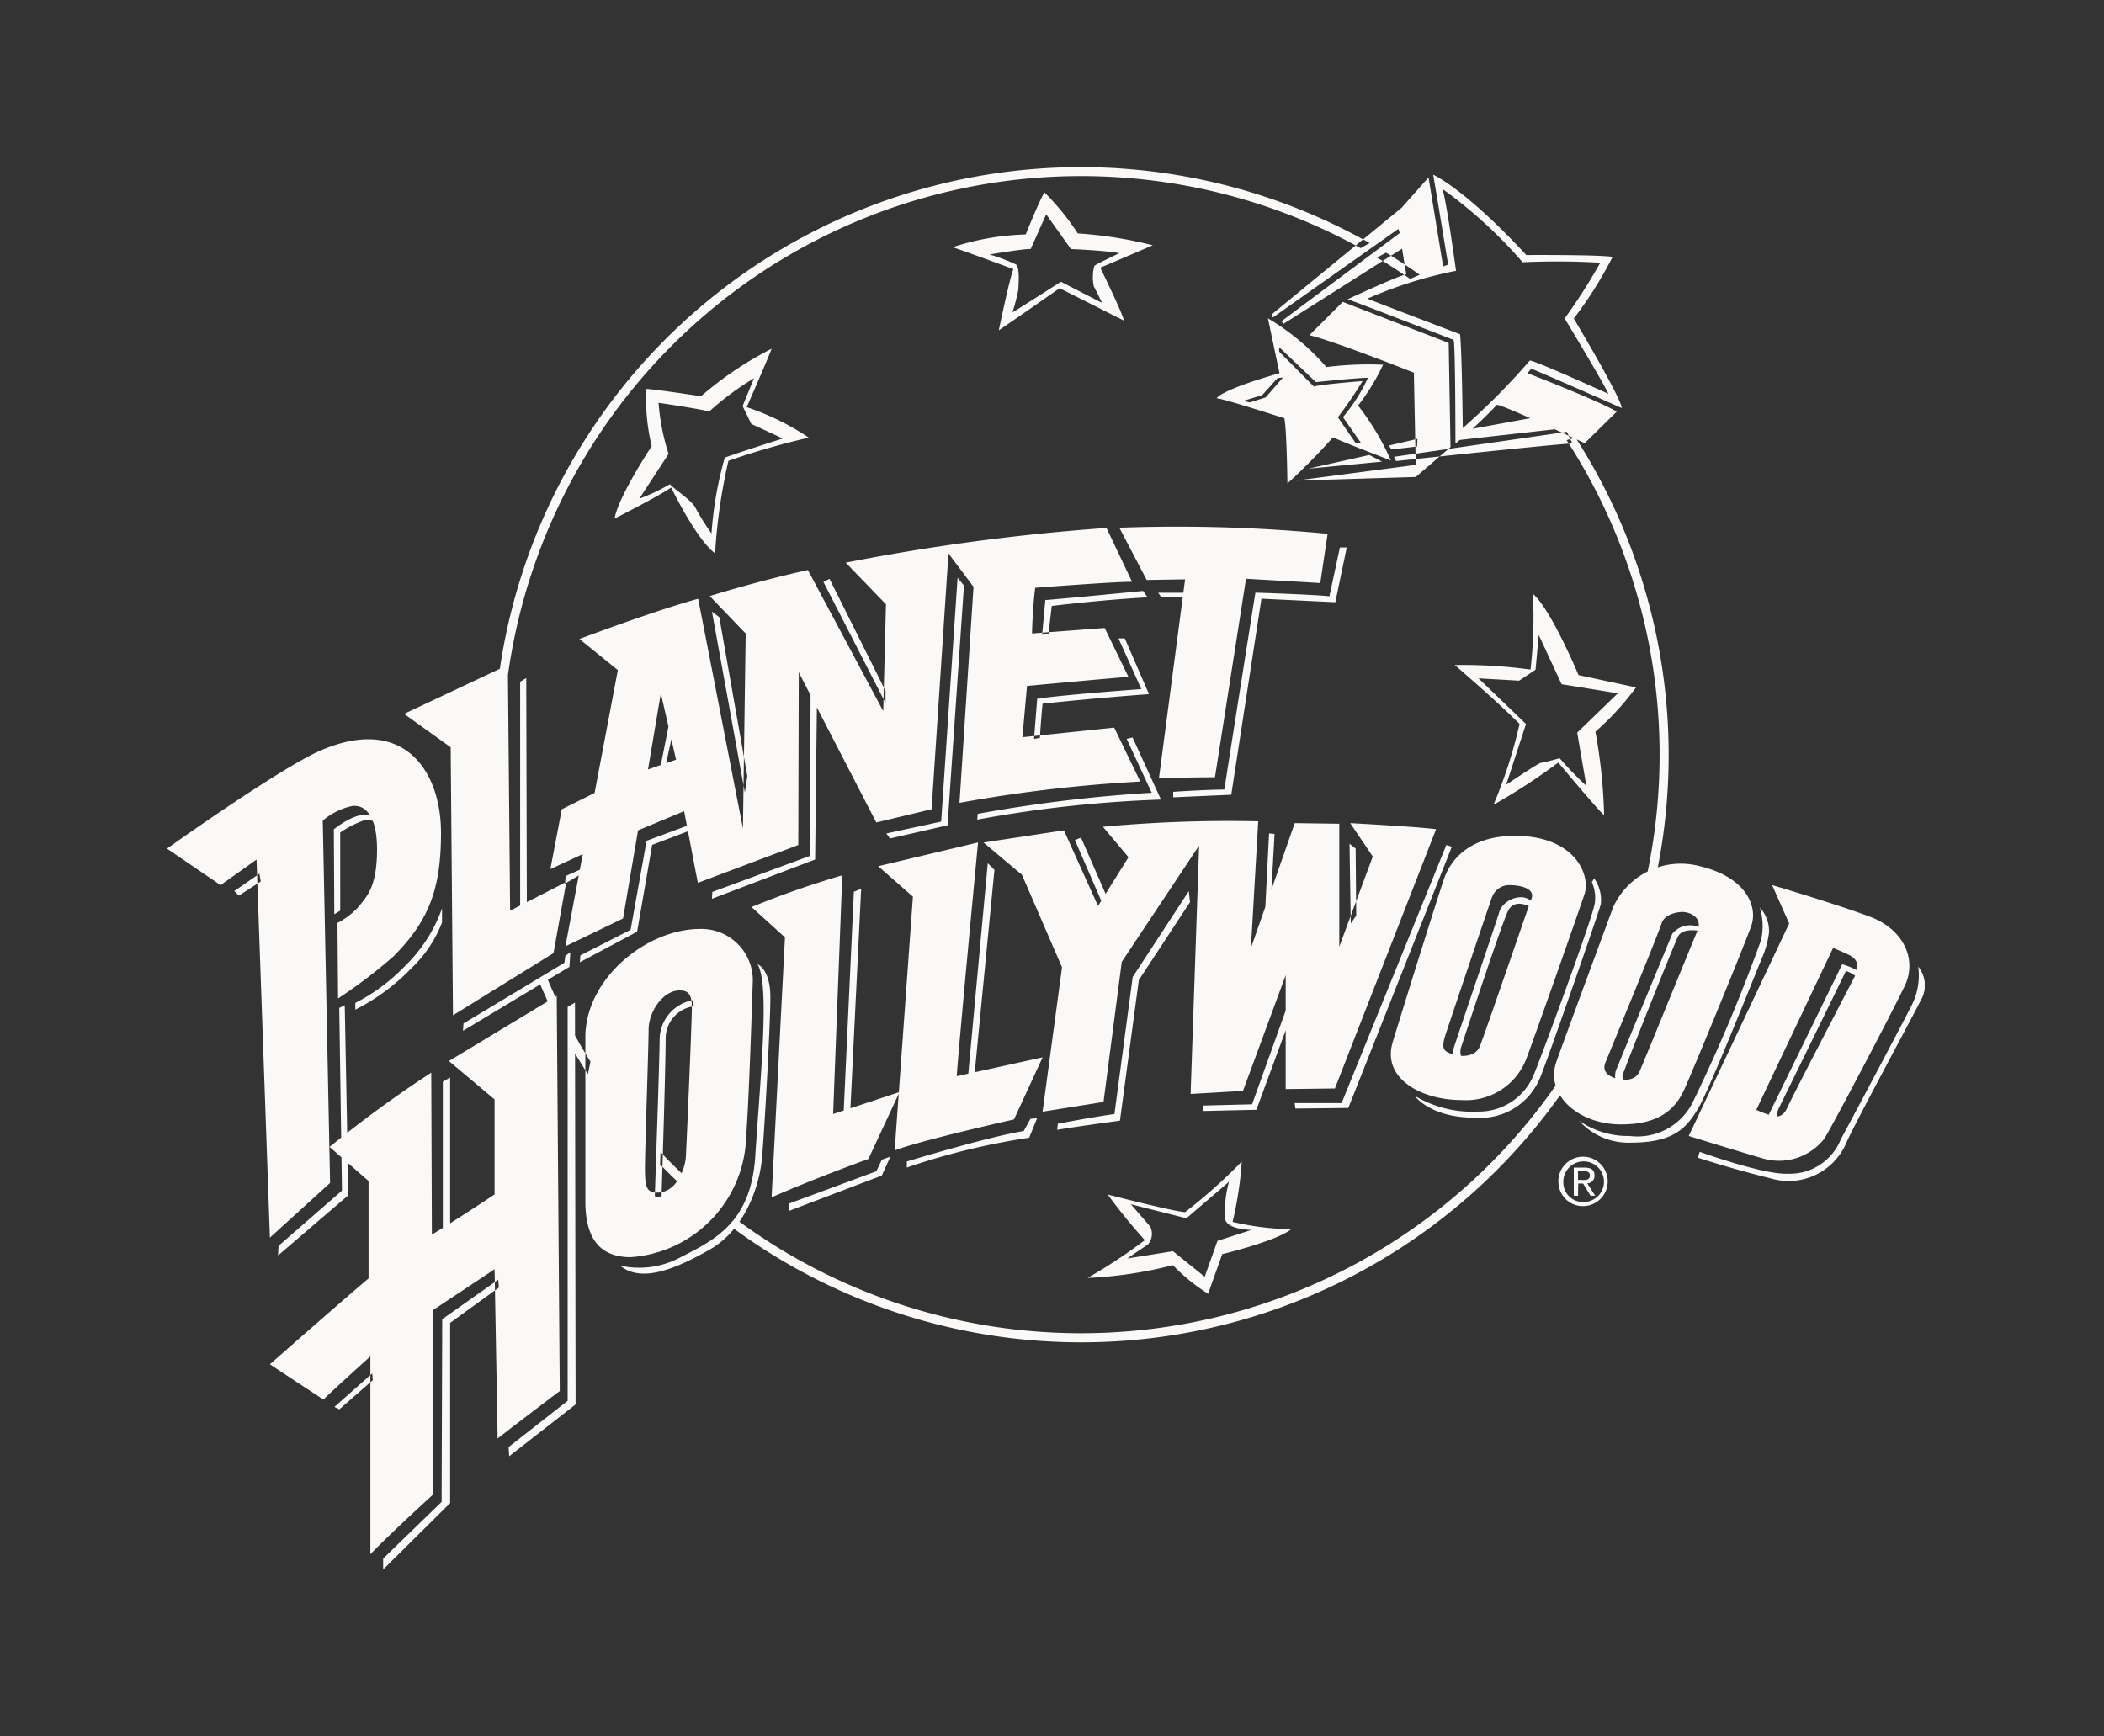 <svg xmlns="http://www.w3.org/2000/svg" xmlns:xlink="http://www.w3.org/1999/xlink" id="Planet_Logo_Desktop" data-name="Planet Logo | Desktop" width="126" height="104" viewBox="0 0 126 104"><rect x="0" y="0" width="126" height="104" fill="#333333" stroke="none"/><defs><clipPath id="clip-path"><rect id="Rectangle_4" data-name="Rectangle 4" width="105.263" height="84" fill="none"></rect></clipPath></defs><rect id="Container" width="126" height="104" fill="none"></rect><g id="Logo" transform="translate(10 10)"><g id="Group_3" data-name="Group 3" clip-path="url(#clip-path)"><path id="Path_3" data-name="Path 3" d="M31.121,60.557q-.446-.421-.883-.853c-.232-.23-.458-.465-.682-.7l-.025.737c.109.114.22.226.333.338q.547.55,1.123,1.072ZM84.352,16.212a35.178,35.178,0,0,1-50.479,47.32l.281-.452A34.653,34.653,0,0,0,83.818,16.36ZM72.463,5.427q1.013.6,1.983,1.277l.574-.246q-.982-.7-2.015-1.323ZM20.09,35.2A34.649,34.649,0,0,1,71.485,4.862l.536-.307A35.167,35.167,0,0,0,19.56,35.2M24.336,51.84q.487.888,1.023,1.746l-.152.748q-.481-.741-.926-1.512Zm-1.58-3.284c.018.045.038.09.058.14q.25.594.524,1.178l-.192.827q-.434-.887-.82-1.8l-.044-.1ZM6.163,64.127l-.8-22.646L3.21,43.013,0,40.826s6.747-4.814,9.19-5.872c4.987-2.159,7.22,1.217,7.22,4.924,0,3.307-.7,5.253-2.845,7.4A29.729,29.729,0,0,1,10.246,49.8l-.037-4.521a4.566,4.566,0,0,0,1.312-1.022c.4-.547,1.058-1.058,1.058-3.392,0-1.858-.62-2.7-1.5-2.588a3.972,3.972,0,0,0-1.75.874l.438,21.7Zm16.984-17.04.766-4.265-3.364,1.722-.136-14.713L14.2,32.757l2.789,2,.138,16.054Zm33.886-25.48a94.6,94.6,0,0,1,12.472.365l-.438,2.947-4.448-.255-1.86,11.889s-2.006,0-3.356.072L60.971,24.7l-2.3.036ZM10.375,44.541l-.355.218-.028-5.086s1.477-1.231,2.269-.766l.192.3a1.471,1.471,0,0,0-.629-.083,6.225,6.225,0,0,0-1.45.738ZM4.03,43.369l.274.272,1.312-.848-.081-.465Zm7.248,7.11v-.41A11.026,11.026,0,0,0,14.2,47.91a9.051,9.051,0,0,0,2.271-3.5v.842a7.5,7.5,0,0,1-1.833,2.736,12.341,12.341,0,0,1-3.368,2.488m-.953-.105.328-.164.219,11.377-4.212,3.61.027-.574,3.8-3.31Zm7.412,1.367.027-.438L23.8,47.663l.055-.411.3-.219-.055.876Zm6.1-8.807.055-.465L24.925,42l-.138.355Zm.9,4.7.027-.41,3.009-1.531.957-5.333L31.3,39.4l.055.328-2.3.874-.9,5.2Zm7.931-4.212,5.853-2.16.028-9.736.383.465-.109,9.491-6.181,2.352Zm10.639-3.2-.218-.3,3.281-.71.984-14.605.383.465-.984,14.36Zm5.224-1.12.028-.355a86.47,86.47,0,0,1,10.42-1.263l-1.5-3.228.355-.083,1.7,3.719a73.925,73.925,0,0,0-11,1.2m3.747-4.89s.081-1.286.164-2.052c0,0,2.707-.3,6.372-.574l-1.45-3.336h-.377l1.368,3.036s-4.239.3-6.236.574l-.191,2.407Zm.519-6.236.192-1.669s2.815-.355,5.742-.519l-.272-.382s-4.733.463-5.853.546l-.192,2.079Zm7.467,9.791v-.328s1.5-.11,3.062-.14c0,0,1.012-6.483,1.86-11.79,0,0,3.528.109,4.431.219l.629-2.926h.41l-.684,3.281-4.424-.212L63.735,37.6Zm.657-11.979H59.549l-.191-.274h1.613ZM30.705,49.322c.473,0,.728.182.728,1.022s-.327,8.5-.365,9.006-.473,2.079-1.714,2.079c-.655,0-.73-.365-.73-1.495s.219-7.256.219-8.281.842-2.334,1.861-2.334M27.79,65.294a7.434,7.434,0,0,0,6.893-7.183c.182-2.552.327-7.329.4-9.373a3.078,3.078,0,0,0-3.173-3.1c-3.151,0-6.855,2.947-6.855,6.491v9.815c0,2.115.765,3.354,2.734,3.354m7.218-20.973a55.327,55.327,0,0,1,5.433-1.9l-.547,14.295,3.976-1.314-1.861,4.007s-3.245,1.172-5.8,2.3l.8-15.571Zm8.569,14.586,1.095-15.206-2.079-1.825,5.979-1.422s-1.166,12.251-1.276,14l5.142-1.13-1.714,3.719s-5.689,1.277-7.148,1.86M48.9,40.461l4.814-.73,2.042,4.529,1.825-2.918L56.05,39.518a81.533,81.533,0,0,1,9.3-.328l-.437,7.586L67.537,39.3l2.667.036V46.7l2.006-5.4L70.859,39.3s4.121.219,5.142.365L69.942,55.193l-2.947.036V48.411l-2.559,6.928-3.136.182.51-14.878-4.632,6.966L56.085,56l-3.649.582L53.6,47.936l-2.4-5.543ZM73.4,52.422c.363-1.2,2.734-8.824,3.1-9.847s1.458-2.515,4.23-2.515c3.573,0,4.546,2.334,4.157,3.5-.365,1.095-2.772,7.95-3.465,9.811a3.872,3.872,0,0,1-3.9,2.515c-2.448,0-4.772-1.322-4.119-3.464m5.943-8.679c-.182.511-2.479,7.3-2.772,8.205s-.108,1.02.438,1.2,1.35.14,1.606-.473,2.917-8.388,3.1-8.862-.365-.8-1.385-.8a1.088,1.088,0,0,0-.982.728m3.829,9.922c.365-1.057,3.429-9.335,3.429-9.335a4.449,4.449,0,0,1,5.214-2.444c2.844.693,3.427,2.48,3.064,3.538s-3.465,8.605-4.011,9.808-1.5,2.115-3.79,2.115c-2.667,0-4.529-1.865-3.9-3.683M89.5,45.313c-.23.738-3.1,7.694-3.354,8.315s.292.874.692.982,1.095.14,1.35-.438c.307-.7,3.137-7.658,3.464-8.421s-.4-1.13-.912-1.13c-.254,0-1.057.109-1.239.692m1.631,12.724L97.146,45.31l-1.02-2.3s3.829,1.131,5.871,1.9,2.807,2.591,2.079,4.121-4.194,8.132-4.814,9.154a3.435,3.435,0,0,1-3.683,1.2c-1.387-.4-4.449-1.349-4.449-1.349m5-1.2c.291.074.655.074.911-.509s3.573-6.966,3.975-7.731.219-1.168-.327-1.423-.912-.4-.912-.4l-4.6,9.7a9.016,9.016,0,0,0,.949.363M43.03,31.38l-3.354-6.71-.365.182,3.719,7.256Zm-8.277,5.1-1.679-9.517-.438-.328L34.606,37.47ZM24.9,41.154l-1.941.9.684-3.582,1.965-.982L27,30.135l-2.3-1.864c5.06-1.886,7.11-2.407,7.11-2.407l2.681,13.755.164-11.677L32.5,25.7c3.31-1.012,5.881-1.559,5.881-1.559l4.512,8.451.164-6.4L40.646,23.7A128.527,128.527,0,0,1,56.263,21.62l1.531,3.228c-.821-.027-5.8.356-5.8.356-.164,1.286-.191,2.736-.191,2.736l4.351-.328,1.422,2.926c-2.3.191-6.072.546-6.072.546l-.278,3.071,5.5-.574,1.559,3.228A87.023,87.023,0,0,0,47.46,38.085L48.3,25.148l-1.5-2L45.788,38.468l-3.31.793-4.644-8.994-.027,10.344L31.79,42.877l-.821-4.293-2.758,1.148-.9,5.279L23.86,46.677ZM30.486,35.5l-.911-3.975-.768,4.559Zm-.949.511.547-2.772.255.438-.474,2.152Zm-7.986,8.277-.036-13.675-.365.219V44.4Zm-5.032,10.5.438-.255v9.336l-.438.29ZM10.028,74.264l.292.146,2.006-1.75-.036-.4ZM12.946,84l4.011-3.975V69.231l2.917-2.114-.037-.474-3.354,2.371-.037,10.941-3.5,3.391Zm7.548-6.782-.037-.547L23.995,73.9V50.305l.438-.255.037,24.068ZM27.13,65.8a5.209,5.209,0,0,0,3.649-.511c2.008-1.022,4.19-2.063,4.449-6.016.327-5.033.874-10.282.14-11.523,0,0,.766.292.766,1.965s-.365,8.24-.511,9.736-.947,4.157-3.135,5.4-4.121,1.965-5.361.947m2.487-4.081-.4-.073s.291-8.387.291-9.481a2.414,2.414,0,0,1,2.007-2.261l.035.365a1.952,1.952,0,0,0-1.684,1.965c0,1.746-.248,9.485-.248,9.485m11.52-18.306.437-.182-.655,13.383-.4.146Zm6.818,11.268,1.2-12.981.4.4L48.318,54.791Zm-10.685,7.84v-.438l5.216-1.931.327-.693.511-.182-.511,1.13Zm7.039-2.588v-.365s4.772-1.458,7-1.825l.4-.73.4-.037-.474,1.168a41.545,41.545,0,0,0-7.329,1.787m9.006-2.26.038-.365s2.077-.4,3.391-.582l1.093-8.205,3.359-5.143.074.657L58.2,48.7l-1.131,8.421s-2.7.365-3.756.547M56.049,44.18l-1.677-3.867.365-.146L56.3,43.743Zm9.7.655L66,39.914l.328.036-.219,3.9Zm5.47,0-.035-4.011-.366-.291.074,4.776ZM62.029,56.541l.036-.327,2.917-.074L67.1,50.232l.035,1.095-1.895,5.141Zm5.543-.146-.037-.328h2.809l6.272-15.461.328.109-6.2,15.644Zm9.517-3.1a.854.854,0,0,1-.037-.511c.074-.254,2.518-7.439,2.735-8.167s1.385-1.2,1.933-.62l-.073.328s-.947-.584-1.349.255-2.735,7.95-2.807,8.169-.036.582.14.62ZM74.72,55.629a6.69,6.69,0,0,0,3.79.947,3.552,3.552,0,0,0,3.318-2.15c.255-.547,3.61-9.592,3.683-10.357a2.327,2.327,0,0,0-.182-1.239l.14-.219a2.251,2.251,0,0,1,.4,1.531c-.182.689-3.319,9.7-3.649,10.43a3.872,3.872,0,0,1-3.9,2.369c-2.7,0-3.6-1.312-3.6-1.312m12.033-.911a1.255,1.255,0,0,1,0-.546c.074-.219,3.21-7.8,3.392-8.242A1.374,1.374,0,0,1,91.9,45.6v.182s-1.131-.29-1.422.328-3.283,8.1-3.314,8.315.219.4.219.4Zm-2.187,2.407a5.1,5.1,0,0,0,3.026.912,3.7,3.7,0,0,0,3.774-2.006,97.916,97.916,0,0,0,4.1-9.736,3.815,3.815,0,0,0-.073-1.934,2.074,2.074,0,0,1,.547,1.495,5.709,5.709,0,0,1-.365,1.387c-.182.4-3.155,7.913-3.847,9.088s-1.44,2.105-4.03,2.105a3.972,3.972,0,0,1-3.135-1.314M95.8,57.016l4.522-9.263a4.937,4.937,0,0,1,1.166.511l-.14.4a1.985,1.985,0,0,0-.8-.51s-3.865,7.913-4.013,8.205a1.135,1.135,0,0,0-.109.73ZM91.676,59.35l.11-.364s3.829,1.385,5.287,1.312a3.286,3.286,0,0,0,3.173-2.079c.876-1.6,3.9-7.331,4.267-8.065a3.96,3.96,0,0,0,.363-2.261,1.782,1.782,0,0,1,.14,2.042c-.626,1.239-4.094,7.637-4.522,8.678a3.753,3.753,0,0,1-4.449,1.965c-2.261-.552-4.376-1.241-4.376-1.241M9.736,58.694a69.773,69.773,0,0,1,6.09-4.449l.037,9.7s1.46-.876,3.756-2.407V55.849l-2.734-2.3,6.456-3.9.181,23.664s-3.137,2.371-3.721,2.845l-.182-10.138-3.683,2.444V79.513S13.529,81.7,12.18,83.086V71.238s-2.553,2.3-2.807,2.589c0,0-2.442-1.6-3.209-2.115,0,0,4.011-3.538,5.907-5.143V60.735ZM30.194,19.2c-.73.511-3.391,1.861-3.391,1.861.219-1.314,2.225-4.341,2.225-4.341a12.32,12.32,0,0,1-.328-3.426c.4,0,3.281.437,3.281.437a20.9,20.9,0,0,1,4.23-2.845c-.4,1.022-1.495,3.5-1.495,3.5a15.419,15.419,0,0,1,3.719,1.825A45.565,45.565,0,0,0,33.622,17.6a33.942,33.942,0,0,0-.8,5.541C31.689,22.3,30.194,19.2,30.194,19.2m-.073-.2c.246.3,1.34.983,1.531,1.422a14.741,14.741,0,0,0,.957,1.531,22.092,22.092,0,0,1,.794-4.542c.547-.219,3.474-1.148,3.474-1.148l-1.886-.874-.519-1.068.684-1.667a16.962,16.962,0,0,0-2.682,1.99c-.766-.191-3.036-.519-3.036-.519a13.348,13.348,0,0,0,.6,3.062c-.466.712-1.752,2.681-1.752,2.681A11.766,11.766,0,0,0,30.121,19M49.813,9.783s.655-3.144.874-3.665c0,0-3.034-1.123-3.637-1.312a15.334,15.334,0,0,1,4.376-.765S52.3,1.879,52.55,1.524a15.068,15.068,0,0,1,1.994,2.455,24.894,24.894,0,0,1,4.491.712s-2.543,1.095-3.145,1.34c0,0,1.312,2.681,1.422,3.173,0,0-3.253-1.641-3.855-1.942,0,0-3.172,2.215-3.638,2.515m3.719-2.9C53.757,6.988,56,8.142,56,8.142s-.355-.74-.493-.983a2.591,2.591,0,0,1,.028-1.231c.055-.081,1.5-.766,1.5-.766-.849-.163-2.9-.246-2.9-.246l-1.482-2.08-.931,2.079c-.382-.027-2.463.327-2.463.327a10.373,10.373,0,0,1,1.587.6c.247.191.14,1.286.14,1.5a11.972,11.972,0,0,1-.355,1.368c.382-.219,2.9-1.833,2.9-1.833m29.782,28.8A36.442,36.442,0,0,1,79.44,38.2,28.459,28.459,0,0,0,81,33.359c-1.477-1.478-3.884-3.528-3.884-3.528a29.22,29.22,0,0,1,4.54.274,27.064,27.064,0,0,0,.14-4.54c1.095.931,2.735,4.869,2.735,4.869.9.191,3.446.738,3.446.738a16.829,16.829,0,0,1-2.434,2.653,31.824,31.824,0,0,1,.521,5c-.438-.383-2.735-3.145-2.735-3.145M85,37.05s-.491-2.817-.546-3.172l2.43-2.352-3.368-.547-1.367-2.947-.192,2.079-.982.657-2.434-.14,2.844,2.735L80.2,37s1.942-1.312,2.079-1.312,1.123-.274,1.123-.274a21,21,0,0,0,1.585,1.641M68.356,18.07,72,17.249l.766.4Zm-1.258.876s-.038-3.21-.184-3.9c0,0-3.5-1.13-4.046-1.2,0,0,.163-.467,3.756-1.495l-.693-3.283a14.125,14.125,0,0,1,3.5,2.917,20.253,20.253,0,0,1,3.391-.14,12.761,12.761,0,0,1-1.495,2.444,15.41,15.41,0,0,1,1.965,3.281s-2.88-1.093-3.464-1.385a38.59,38.59,0,0,1-2.734,2.772M64.849,14.1l.947-.292,1.04-1.2-.328.038-.923,1.022-1.148.347Zm3.829-.949c.511-.14,2.917-.328,2.917-.328a25.412,25.412,0,0,1-1.477,2.17l1.057,1.533H71.5l-1.075-1.544a10.21,10.21,0,0,0,1.495-2.352c-.474-.02-3.117.255-3.117.255l-2.206-2.1v.272Zm-1.579,5.8s-.038-3.21-.184-3.9c0,0-3.5-1.13-4.046-1.2,0,0,.163-.467,3.756-1.495l-.693-3.283a14.125,14.125,0,0,1,3.5,2.917,20.253,20.253,0,0,1,3.391-.14,12.761,12.761,0,0,1-1.495,2.444,15.41,15.41,0,0,1,1.965,3.281s-2.88-1.093-3.464-1.385a38.47,38.47,0,0,1-2.73,2.768M64.853,14.1,65.8,13.8l1.04-1.2-.328.038-.928,1.026-1.148.347Zm3.829-.949c.511-.14,2.916-.328,2.916-.328a25.41,25.41,0,0,1-1.477,2.17l1.057,1.533h.328l-1.075-1.544a10.213,10.213,0,0,0,1.495-2.352c-.474-.02-3.117.255-3.117.255l-2.206-2.1v.272Zm-1.074,5.634,7.22-.947-.035.728Zm5.561-2.1.164.237,1.533-.181.018-.456Zm4.194-.328.62-.639,4.867-.893.675.839Zm6.8.2-.328-.693L73.479,17.359l.128.255s9.19-.982,10.557-1.057M66.223,9.018,66.195,8.8l7.522-6.176c.629-.521.11-.056.11-.056L75.549.626l.874,5.333.3-.109s-.842-5.143-.9-5.388c0,0,1.888.82,5.58,4.813,0,0,4.293-.027,5.169.109a23.877,23.877,0,0,1-2.324,3.693s2.844,4.759,2.87,5.36c0,0-4.95-2.188-5.415-2.352l-.227.265s4.33,1.677,5.342,2.306L84.9,16.543s-4.7-2.22-5.252-2.3a28.4,28.4,0,0,1-2.488,2.324s0-5.907-.108-6.208c0,0-6.045-2.352-6.347-2.434,0,0,2.872-1.34,3.509-1.5l-.25-1.531L66.856,9.4l-.11-.164,7.079-5.279-.083-.246ZM77.436,10.03c.11.842.164,5.607.164,5.607a41.338,41.338,0,0,0,4.02-4.049c.547.11,4.7,2,4.7,2C86,12.873,83.7,9.072,83.7,9.072a33.575,33.575,0,0,0,2.133-3.336,44.192,44.192,0,0,0-4.649-.028,27.613,27.613,0,0,0-4.814-4.4c.219.458.825,4.912.825,4.912a25.354,25.354,0,0,0-5.307,1.669c.9.355,5.552,2.133,5.552,2.133m-9.029.058,2-2,6.345,2.462.109,6.236-2.069,1.778-.125-6.236s-4.758-1.888-6.263-2.246M60.971,62.6a32.334,32.334,0,0,0,3.392-3.027,21.942,21.942,0,0,1-.547,3.611,16.154,16.154,0,0,0,3.5.437s-.512.584-4.122,1.495c0,0-.73,2.042-.842,2.372a11.058,11.058,0,0,1-2.115-1.715,24.5,24.5,0,0,1-5.106.766,32.037,32.037,0,0,0,3.429-2.261,34.315,34.315,0,0,1-2.225-2.735s3.79.982,4.632,1.058m-3.245-.474s1.02,1.166,1.166,1.349a.976.976,0,0,1-.14,1.058c-.281.182-1.239.842-1.239.842l2.735-.438,1.9,1.531.766-2.15,2.041-.657s-1.349,0-1.568-.584a6.327,6.327,0,0,1,.219-2.3l-2.552,2.188Zm25.6-1.352a1.479,1.479,0,1,1,1.5,1.462h-.013A1.46,1.46,0,0,1,83.328,60.8c0-.009,0-.018,0-.027m1.484,1.22a1.217,1.217,0,1,0-1.19-1.243c0,.008,0,.016,0,.024a1.176,1.176,0,0,0,1.132,1.219h.058m-.309-.373h-.255V59.932h.641c.4,0,.6.14.6.479a.438.438,0,0,1-.437.463l.479.742h-.281l-.444-.73h-.293Zm.3-.947c.216,0,.41-.014.41-.281,0-.208-.189-.247-.368-.247H84.5v.521Z" transform="translate(0 0)" fill="#faf9f7"></path></g></g></svg>